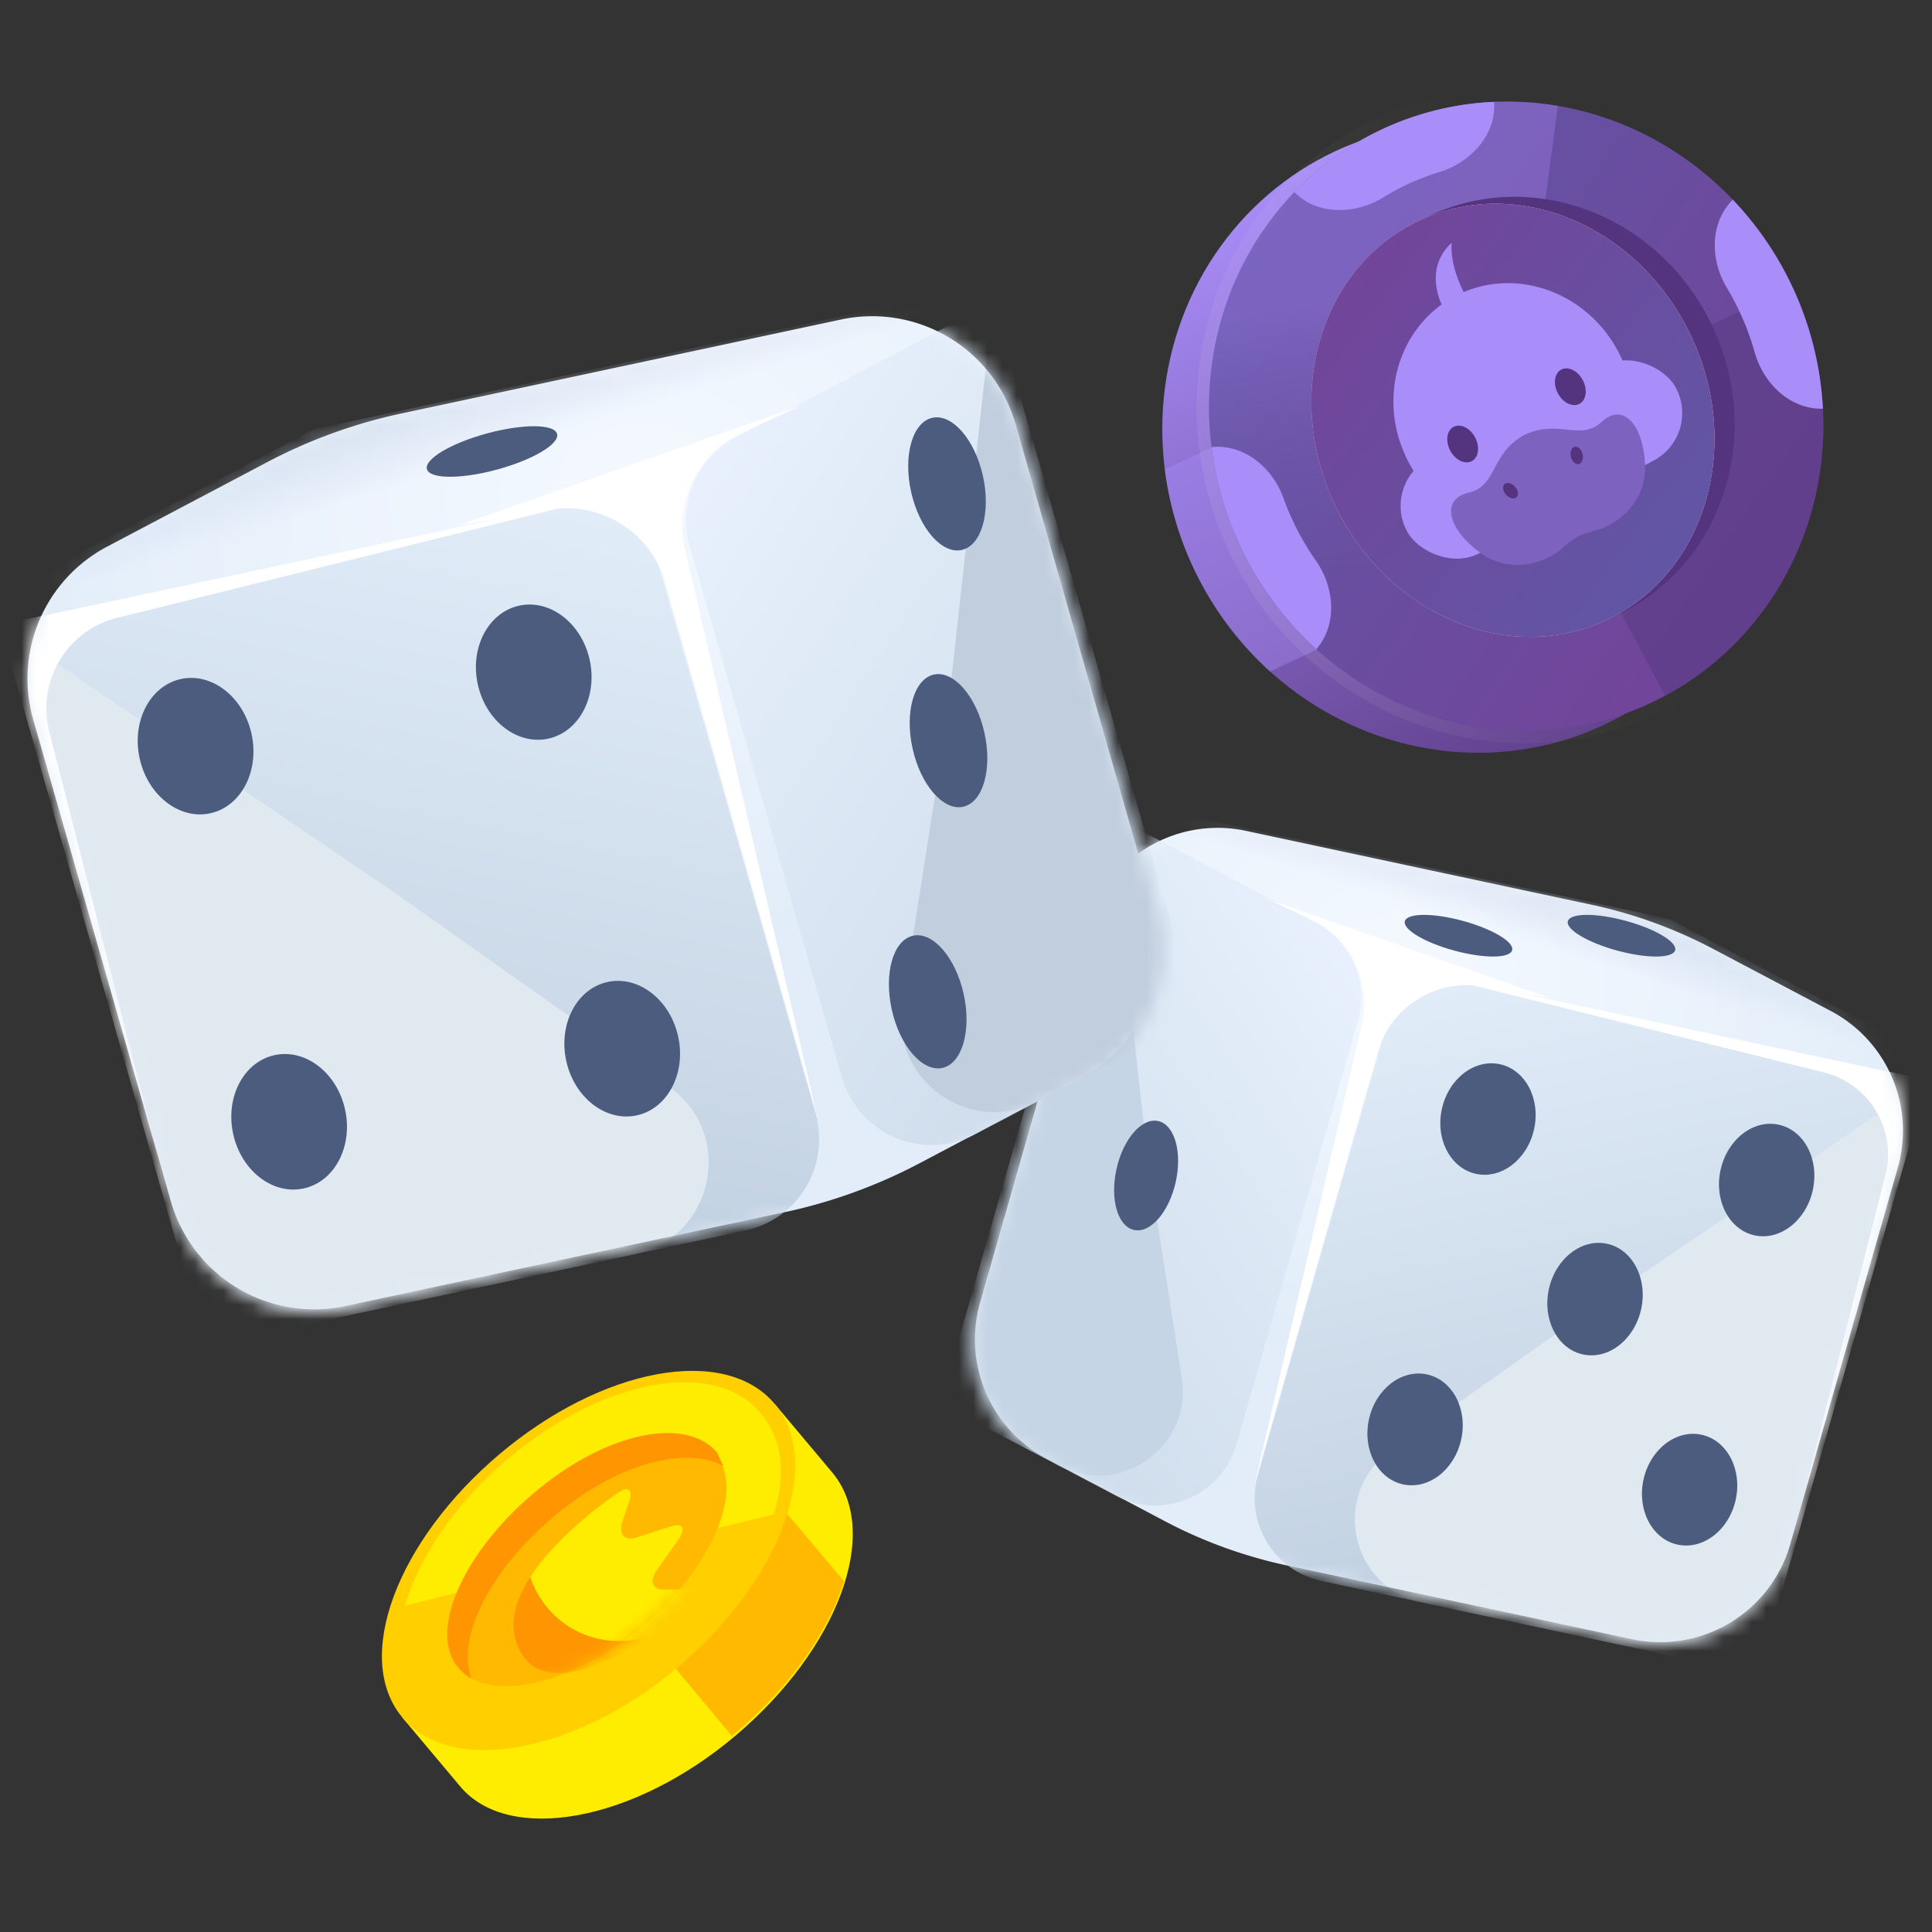 <svg xmlns="http://www.w3.org/2000/svg" xmlns:xlink="http://www.w3.org/1999/xlink" width="134" height="134" fill="none" xmlns:v="https://vecta.io/nano"><rect width="100%" height="100%" fill="#333333" stroke="none"/><style><![CDATA[.B{fill:#4b5c7e}.C{fill-rule:evenodd}.D{fill:#a98df8}.E{fill:#ffba00}.F{fill:#ffed00}]]></style><mask id="A" maskUnits="userSpaceOnUse" x="0" y="0" width="134" height="134" mask-type="alpha"><path fill="#d9d9d9" d="M0 0h134v134H0z"/></mask><g mask="url(#A)"><ellipse cx="101.918" cy="30.387" rx="21.155" ry="21.968" transform="rotate(334.898 101.918 30.387)" fill="url(#E)"/><path opacity=".4" d="M88.084 46.571c-2.167-1.956-3.996-4.381-5.321-7.21a22.71 22.71 0 0 1-1.976-6.802l3.281-1.537 7.286 14.018-3.269 1.532z" class="C D"/><ellipse cx="105.16" cy="28.869" rx="21.155" ry="21.968" transform="rotate(334.898 105.16 28.869)" fill="url(#F)"/><path d="M114.662 49.152C125.471 44.089 129.948 30.9 124.706 19.712C119.465 8.524 106.466 3.522 95.657 8.586C84.849 13.649 80.372 26.838 85.613 38.026C90.855 49.214 103.853 54.216 114.662 49.152Z" stroke="url(#G)" stroke-opacity=".15" stroke-width=".861"/><path d="M124.316 19.895c2.386 5.091 2.8 10.869 1.159 16.144s-5.213 9.646-9.98 12.213l-3.134-5.878c3.322-1.788 5.81-4.834 6.954-8.509s.854-7.701-.808-11.249l5.809-2.721z" fill="#593d85" fill-opacity=".62"/><path d="M90.203 43.959a22.77 22.77 0 0 1-6.048-12.075c-.746-4.539-.085-9.163 1.891-13.215s5.165-7.327 9.115-9.36 8.461-2.721 12.894-1.967l-1.137 8.454a12.5 12.5 0 0 0-7.831 1.194c-2.399 1.235-4.336 3.223-5.535 5.684s-1.601 5.268-1.148 8.025a13.83 13.83 0 0 0 3.673 7.333l-5.874 5.926z" fill="url(#H)" fill-opacity=".3"/><path d="M120.184 13.848a22.75 22.75 0 0 1 6.25 14.5c-2.266.055-4.118-1.729-4.732-3.911a18.44 18.44 0 0 0-1.935-4.485c-1.163-1.939-1.182-4.505.417-6.104zm-30.412-.523a20.42 20.42 0 0 1 13.858-6.261c.16 2.287-1.627 4.21-3.82 4.879a16.48 16.48 0 0 0-3.842 1.735c-1.954 1.205-4.58 1.278-6.195-.353zm1.529 31.7c-4.01-3.637-6.602-8.632-7.272-14.016 2.249-.228 4.224 1.41 4.989 3.536.554 1.539 1.31 2.998 2.248 4.336 1.302 1.858 1.512 4.421.036 6.143z" class="D"/><path d="M112.16 42.658c7.243-3.393 10.209-12.346 6.625-19.996s-12.361-11.101-19.604-7.708S88.972 27.3 92.556 34.95s12.361 11.101 19.604 7.708z" fill="#54337f" class="C"/><use xlink:href="#R" class="C E"/><use xlink:href="#R" class="C D"/><use xlink:href="#R" fill="url(#I)" class="C"/><rect x="95.833" y="33.549" width="21.137" height="7.441" rx="3.721" transform="rotate(331.984 95.833 33.549)" class="D"/><path d="M97.712 32.082c2.252 4.233 7.327 5.936 11.334 3.803s5.431-7.292 3.179-11.525-7.327-5.936-11.334-3.803-5.431 7.292-3.179 11.526z" class="D"/><path d="M108.251 38.106c-.98.847-3.425 1.822-5.609.214s-2.777-3.683-.777-4.15c1.008-.235 1.373-.916 1.796-1.703.398-.743.847-1.581 1.936-2.232l-.003-.005.074-.037.072-.041.002.005c1.148-.539 2.095-.443 2.933-.359.89.09 1.658.167 2.416-.538 1.505-1.398 2.894.253 3.007 2.963s-2.06 4.193-3.31 4.532c-.568.154-.973.278-1.377.472-.387.226-.715.493-1.16.878z" fill="#7d63bf"/><path d="M108.055 27.282c.348.655 1.017.982 1.492.728s.579-.989.23-1.645-1.017-.981-1.492-.728-.579.989-.23 1.644zm-7.468 3.973c.349.655 1.017.981 1.492.728s.579-.989.23-1.645-1.016-.981-1.492-.728-.578.989-.23 1.644zm8.364.411c.073.331.315.566.541.523s.35-.345.277-.676-.314-.566-.54-.523a.3.3 0 0 0-.082.029c-.173.092-.259.359-.196.648zm-4.61 1.924c-.161.163-.102.495.132.74s.555.312.717.148.102-.495-.132-.74c-.205-.214-.474-.292-.647-.2-.025.014-.049.031-.07.052z" fill="#54337f"/><path d="M100.071 21.279l1.462.64.092-1.459s-1.083-1.88-.938-3.627c-2.056 1.884-.616 4.446-.616 4.446z" class="D"/><path d="M89.253 108.576c-2.948-.63-5.795-1.663-8.461-3.07l-8.173-4.313a9.38 9.38 0 0 1-4.64-10.869l7.455-26.104a9.38 9.38 0 0 1 10.977-6.595l23.942 5.116a32.83 32.83 0 0 1 8.46 3.07l8.173 4.313a9.38 9.38 0 0 1 4.64 10.869l-7.455 26.104a9.38 9.38 0 0 1-10.977 6.595l-23.941-5.116z" fill="url(#J)"/><mask id="B" maskUnits="userSpaceOnUse" x="67" y="57" width="65" height="58" mask-type="alpha"><path d="M89.064 108.733a32.79 32.79 0 0 1-8.466-3.075l-8.252-4.359a9.38 9.38 0 0 1-4.637-10.865l7.357-25.787c1.439-5.042 6.538-8.107 11.666-7.01l23.544 5.037c2.95.631 5.799 1.666 8.466 3.075l8.252 4.36a9.38 9.38 0 0 1 4.637 10.864l-7.507 26.314a9.38 9.38 0 0 1-10.98 6.598l-24.08-5.152z" fill="#e1effe"/></mask><g mask="url(#B)"><path d="M101.63 66.677c-2.634-.563-5.178-1.487-7.559-2.746l-15.406-8.139 37.1 7.937 18.995 10.036-33.13-7.088z" fill="url(#K)"/><path d="M133.717 74.915l-11.777 41.204-30.28-6.466a5.86 5.86 0 0 1-4.412-7.342l8.548-29.907a5.86 5.86 0 0 1 6.859-4.121l31.061 6.632z" fill="url(#L)"/><path d="M133.717 74.915l-11.777 41.204-23.328-4.981c-4.996-1.067-6.331-7.57-2.159-10.519l14.981-10.587 22.282-15.117z" fill="#e1e9f0"/><path d="M133.717 74.915l-11.777 41.204 8.83-34.601a5.86 5.86 0 0 0-4.268-7.138l-29.2-7.241 36.415 7.775z" fill="#fff"/><path d="M85.762 100.165c-1.024 3.573-5.073 5.303-8.362 3.573l-12.165-6.399 11.713-40.872 14.323 7.533a5.86 5.86 0 0 1 2.906 6.802l-8.414 29.362z" fill="url(#M)"/><path d="M81.97 95.566c.747 4.761-4.253 8.339-8.519 6.095l-8.217-4.322 11.713-40.872 2.657 24.009 2.366 15.089z" fill="#c6d5e5"/></g><path d="M90.88 63.74l-2.976-1.379 19.634 6.869-4.703-.809a6.45 6.45 0 0 0-7.294 4.589l-8.529 29.968 7.437-31.925a6.45 6.45 0 0 0-3.569-7.312z" fill="#fff"/><ellipse cx="3.273" cy="3.891" rx="3.273" ry="3.891" transform="matrix(.976 .219 -.218 .976 100.857 73.1)" class="B"/><ellipse cx="1.073" cy="3.855" rx="1.073" ry="3.855" transform="matrix(-.259 .966 -.965 -.261 116.462 64.869)" class="B"/><ellipse cx="1.073" cy="3.855" rx="1.073" ry="3.855" transform="matrix(-.259 .966 -.965 -.261 105.157 64.869)" class="B"/><ellipse cx="2.102" cy="3.869" rx="2.102" ry="3.869" transform="matrix(.976 .219 -.218 .976 78.284 77.294)" class="B"/><ellipse cx="3.273" cy="3.902" rx="3.273" ry="3.902" transform="matrix(.976 .219 -.218 .976 95.803 94.616)" class="B"/><ellipse cx="3.273" cy="3.928" rx="3.273" ry="3.928" transform="matrix(.976 .219 -.218 .976 120.196 77.294)" class="B"/><ellipse cx="3.273" cy="3.928" rx="3.273" ry="3.928" transform="matrix(.976 .219 -.218 .976 108.29 85.553)" class="B"/><ellipse cx="3.273" cy="3.9" rx="3.273" ry="3.9" transform="matrix(.976 .219 -.218 .976 114.843 98.798)" class="B"/><path d="M54.432 84.073a36.22 36.22 0 0 0 9.336-3.387l11.096-5.856a10.35 10.35 0 0 0 5.12-11.993l-9.538-33.399a10.35 10.35 0 0 0-12.112-7.278l-30.475 6.512c-3.253.695-6.394 1.835-9.336 3.387L7.426 37.915a10.35 10.35 0 0 0-5.12 11.993l9.539 33.399a10.35 10.35 0 0 0 12.112 7.278l30.475-6.513z" fill="url(#N)"/><mask id="C" maskUnits="userSpaceOnUse" x="1" y="21" width="80" height="71" mask-type="alpha"><path d="M54.664 84.266c3.255-.696 6.399-1.838 9.342-3.393l11.191-5.912a10.35 10.35 0 0 0 5.117-11.988L70.878 29.9c-1.587-5.564-7.215-8.945-12.872-7.735l-30.053 6.429c-3.255.696-6.399 1.838-9.342 3.393L7.42 37.9a10.35 10.35 0 0 0-5.117 11.988l9.601 33.654a10.35 10.35 0 0 0 12.115 7.28l30.644-6.556z" fill="#e1effe"/></mask><g mask="url(#C)"><path d="M39.366 33.253a32.34 32.34 0 0 0 8.341-3.03l19.085-10.083-45.011 9.629-23.045 12.176 40.631-8.692z" fill="url(#O)"/><path d="M.001 43.345l14.288 49.99 37.41-7.988a6.47 6.47 0 0 0 4.868-8.102L45.842 39.72a6.47 6.47 0 0 0-7.569-4.547L.001 43.345z" fill="url(#P)"/><path d="M.001 43.341l14.288 49.99 29.739-6.35c5.513-1.177 6.986-8.353 2.382-11.606L27.034 61.682.001 43.341z" fill="#e1e9f0"/><path d="M-.001 43.345l14.288 49.99L3.414 50.728a6.47 6.47 0 0 1 4.71-7.876l36.056-8.941-44.18 9.434z" fill="#fff"/><path d="M58.398 74.735a6.47 6.47 0 0 0 9.228 3.942l15.459-8.131-14.21-49.587-17.841 9.384a6.47 6.47 0 0 0-3.207 7.505l10.571 36.887z" fill="url(#Q)"/><path d="M62.583 69.66c-.824 5.254 4.693 9.201 9.4 6.726l11.103-5.84-14.21-49.587-3.223 29.129-3.069 19.572z" fill="#c1cedd"/></g><path d="M51.448 30.027l4.133-1.915-23.82 8.334 6.333-1.09c3.583-.617 7.054 1.567 8.049 5.064l10.522 36.97-9.154-39.294c-.765-3.283.879-6.652 3.938-8.069z" fill="#fff"/><ellipse cx="3.971" cy="4.721" rx="3.971" ry="4.721" transform="matrix(-.976 .219 .218 .976 39.866 41.141)" class="B"/><ellipse cx="2.55" cy="4.695" rx="2.55" ry="4.695" transform="matrix(-.976 .219 .218 .976 67.148 28.421)" class="B"/><ellipse cx="1.301" cy="4.677" rx="1.301" ry="4.677" transform="matrix(.259 .966 .965 -.261 29.274 31.279)" class="B"/><ellipse cx="2.55" cy="4.695" rx="2.55" ry="4.695" transform="matrix(-.976 .219 .218 .976 67.252 46.23)" class="B"/><ellipse cx="2.55" cy="4.695" rx="2.55" ry="4.695" transform="matrix(-.976 .219 .218 .976 65.81 64.343)" class="B"/><ellipse cx="3.971" cy="4.735" rx="3.971" ry="4.735" transform="matrix(-.976 .219 .218 .976 45.998 67.244)" class="B"/><ellipse cx="3.971" cy="4.766" rx="3.971" ry="4.766" transform="matrix(-.976 .219 .218 .976 16.402 46.23)" class="B"/><ellipse cx="3.971" cy="4.732" rx="3.971" ry="4.732" transform="matrix(-.976 .219 .218 .976 22.898 72.317)" class="B"/><path d="M38.626 105.619c-3.919 3.217-6.609 7.195-7.635 10.854l-3.079 2.658 3.99 4.752c3.334 4.035 12.002 2.512 19.098-3.489s10.184-14.131 6.725-18.264l-3.99-4.752-3.079 2.658c-3.705.342-8.111 2.366-12.03 5.583z" class="C F"/><path d="M38.625 105.618l-.098.126 12.249 14.677.098-.125c3.919-3.218 6.61-7.196 7.664-10.631l-8.105-9.603c-3.705.342-7.888 2.339-11.807 5.556z" class="C E"/><path d="M34.636 100.865c-7.096 6.002-10.184 14.131-6.724 18.264 3.334 4.035 12.002 2.513 19.098-3.489s10.184-14.131 6.725-18.264-12.002-2.512-19.099 3.489z" fill="#ffcf00" class="C"/><path d="M35.136 101.261c-3.597 3.064-6.091 6.79-7.047 10.098l25.561-6.335c.913-2.734.609-5.203-.855-6.961-3.208-3.936-11.08-2.398-17.659 3.198z" class="C F"/><path d="M36.907 103.662c-4.828 4.127-7.227 9.551-5.107 12.025s7.756 1.211 12.71-2.817c4.829-4.127 7.227-9.551 5.107-12.025-2.148-2.699-7.783-1.436-12.71 2.817z" class="C E"/><path d="M36.907 103.665c-4.829 4.126-7.228 9.55-5.107 12.025.251.197.53.618.88.689-1.03-2.836 1.354-7.46 5.567-11.056 4.311-3.721 9.247-5.126 11.928-3.632l-.46-.969c-2.246-2.573-7.881-1.31-12.808 2.943z" fill="#ff9500" class="C"/><mask id="D" maskUnits="userSpaceOnUse" x="31" y="99" width="20" height="18" mask-type="alpha"><path d="M36.907 103.664c-4.828 4.127-7.227 9.551-5.107 12.025s7.756 1.211 12.71-2.817c4.829-4.127 7.227-9.551 5.107-12.025-2.148-2.699-7.783-1.436-12.71 2.817z" class="C E"/></mask><g mask="url(#D)"><path d="M36.082 114.528c-2.623-4.811 6.763-10.979 6.763-10.979.733-.528 1.087-.249.781.652l-.445 1.308c-.302.887.116 1.394.958 1.123l2.394-.77c.831-.267 1.067.14.523.915l-1.497 2.129c-.543.773-.307 1.375.555 1.345l1.785-.062c.849-.03.954.428.239.99 0 0-9.432 8.16-12.055 3.349z" fill="#ff9500" class="C"/><path d="M36.77 109.386c2.039-3.184 6.076-5.837 6.076-5.837.733-.528 1.087-.249.781.652l-.445 1.308c-.302.888.116 1.394.958 1.123l2.394-.769c.831-.268 1.067.14.523.914l-1.496 2.13c-.543.772-.307 1.375.555 1.345l1.785-.063c.849-.029.954.428.239.991 0 0-1.288 1.114-3.044 2.276-3.359 1.139-6.926-.463-8.244-3.851l-.081-.219z" class="F"/></g></g><defs><linearGradient id="E" x1="101.918" y1="8.418" x2="101.918" y2="52.355" xlink:href="#S"><stop stop-color="#a98df8"/><stop offset="1" stop-color="#62418e"/></linearGradient><linearGradient id="F" x1="92.63" y1="9.993" x2="115.9" y2="49.21" xlink:href="#S"><stop stop-color="#6156a5"/><stop offset="1" stop-color="#734399"/></linearGradient><linearGradient id="G" x1="82.463" y1="36.807" x2="108.282" y2="26.328" xlink:href="#S"><stop stop-color="#fff" stop-opacity=".52"/><stop offset="1" stop-color="#fff9ac" stop-opacity="0"/></linearGradient><linearGradient id="H" x1="90.836" y1="21.261" x2="93.413" y2="41.876" xlink:href="#S"><stop stop-color="#b388ff"/><stop offset="1" stop-color="#6b5199" stop-opacity="0"/></linearGradient><linearGradient id="I" x1="116.286" y1="40.725" x2="88.283" y2="20.189" xlink:href="#S"><stop stop-color="#6156a5"/><stop offset="1" stop-color="#734399"/></linearGradient><radialGradient id="J" cx="0" cy="0" r="1" gradientTransform="translate(97.423 66.843) rotate(99.005) scale(26.609 37.451)" xlink:href="#S"><stop stop-color="#f4f9ff"/><stop offset="1" stop-color="#e2edf9"/></radialGradient><linearGradient id="K" x1="111.406" y1="60.869" x2="109.608" y2="66.539" xlink:href="#S"><stop stop-color="#bfcfe0" stop-opacity=".62"/><stop offset="1" stop-color="#bdc7e6" stop-opacity="0"/></linearGradient><linearGradient id="L" x1="99.582" y1="66.906" x2="109.619" y2="116.119" xlink:href="#S"><stop stop-color="#e2edf9"/><stop offset="1" stop-color="#bcccdd"/></linearGradient><linearGradient id="M" x1="66.485" y1="92.228" x2="96.9" y2="72.328" xlink:href="#S"><stop stop-color="#cedceb"/><stop offset="1" stop-color="#e7f0fc"/></linearGradient><radialGradient id="N" cx="0" cy="0" r="1" gradientTransform="translate(44.032 33.545) rotate(80.995) scale(32.283 45.437)" xlink:href="#S"><stop stop-color="#f4f9ff"/><stop offset="1" stop-color="#e2edf9"/></radialGradient><linearGradient id="O" x1="27.07" y1="26.3" x2="29.251" y2="33.18" xlink:href="#S"><stop stop-color="#bfcfe0" stop-opacity=".62"/><stop offset="1" stop-color="#bdc7e6" stop-opacity="0"/></linearGradient><linearGradient id="P" x1="41.415" y1="33.628" x2="29.237" y2="93.335" xlink:href="#S"><stop stop-color="#e2edf9"/><stop offset="1" stop-color="#bcccdd"/></linearGradient><linearGradient id="Q" x1="81.568" y1="64.345" x2="44.667" y2="40.201" xlink:href="#S"><stop stop-color="#cedceb"/><stop offset="1" stop-color="#e7f0fc"/></linearGradient><path id="R" d="M111.423 43.003c6.836-3.203 9.473-12.001 5.889-19.651S105.281 12.097 98.445 15.3 88.972 27.3 92.556 34.95s12.031 11.255 18.867 8.053z"/><linearGradient id="S" gradientUnits="userSpaceOnUse"/></defs></svg>